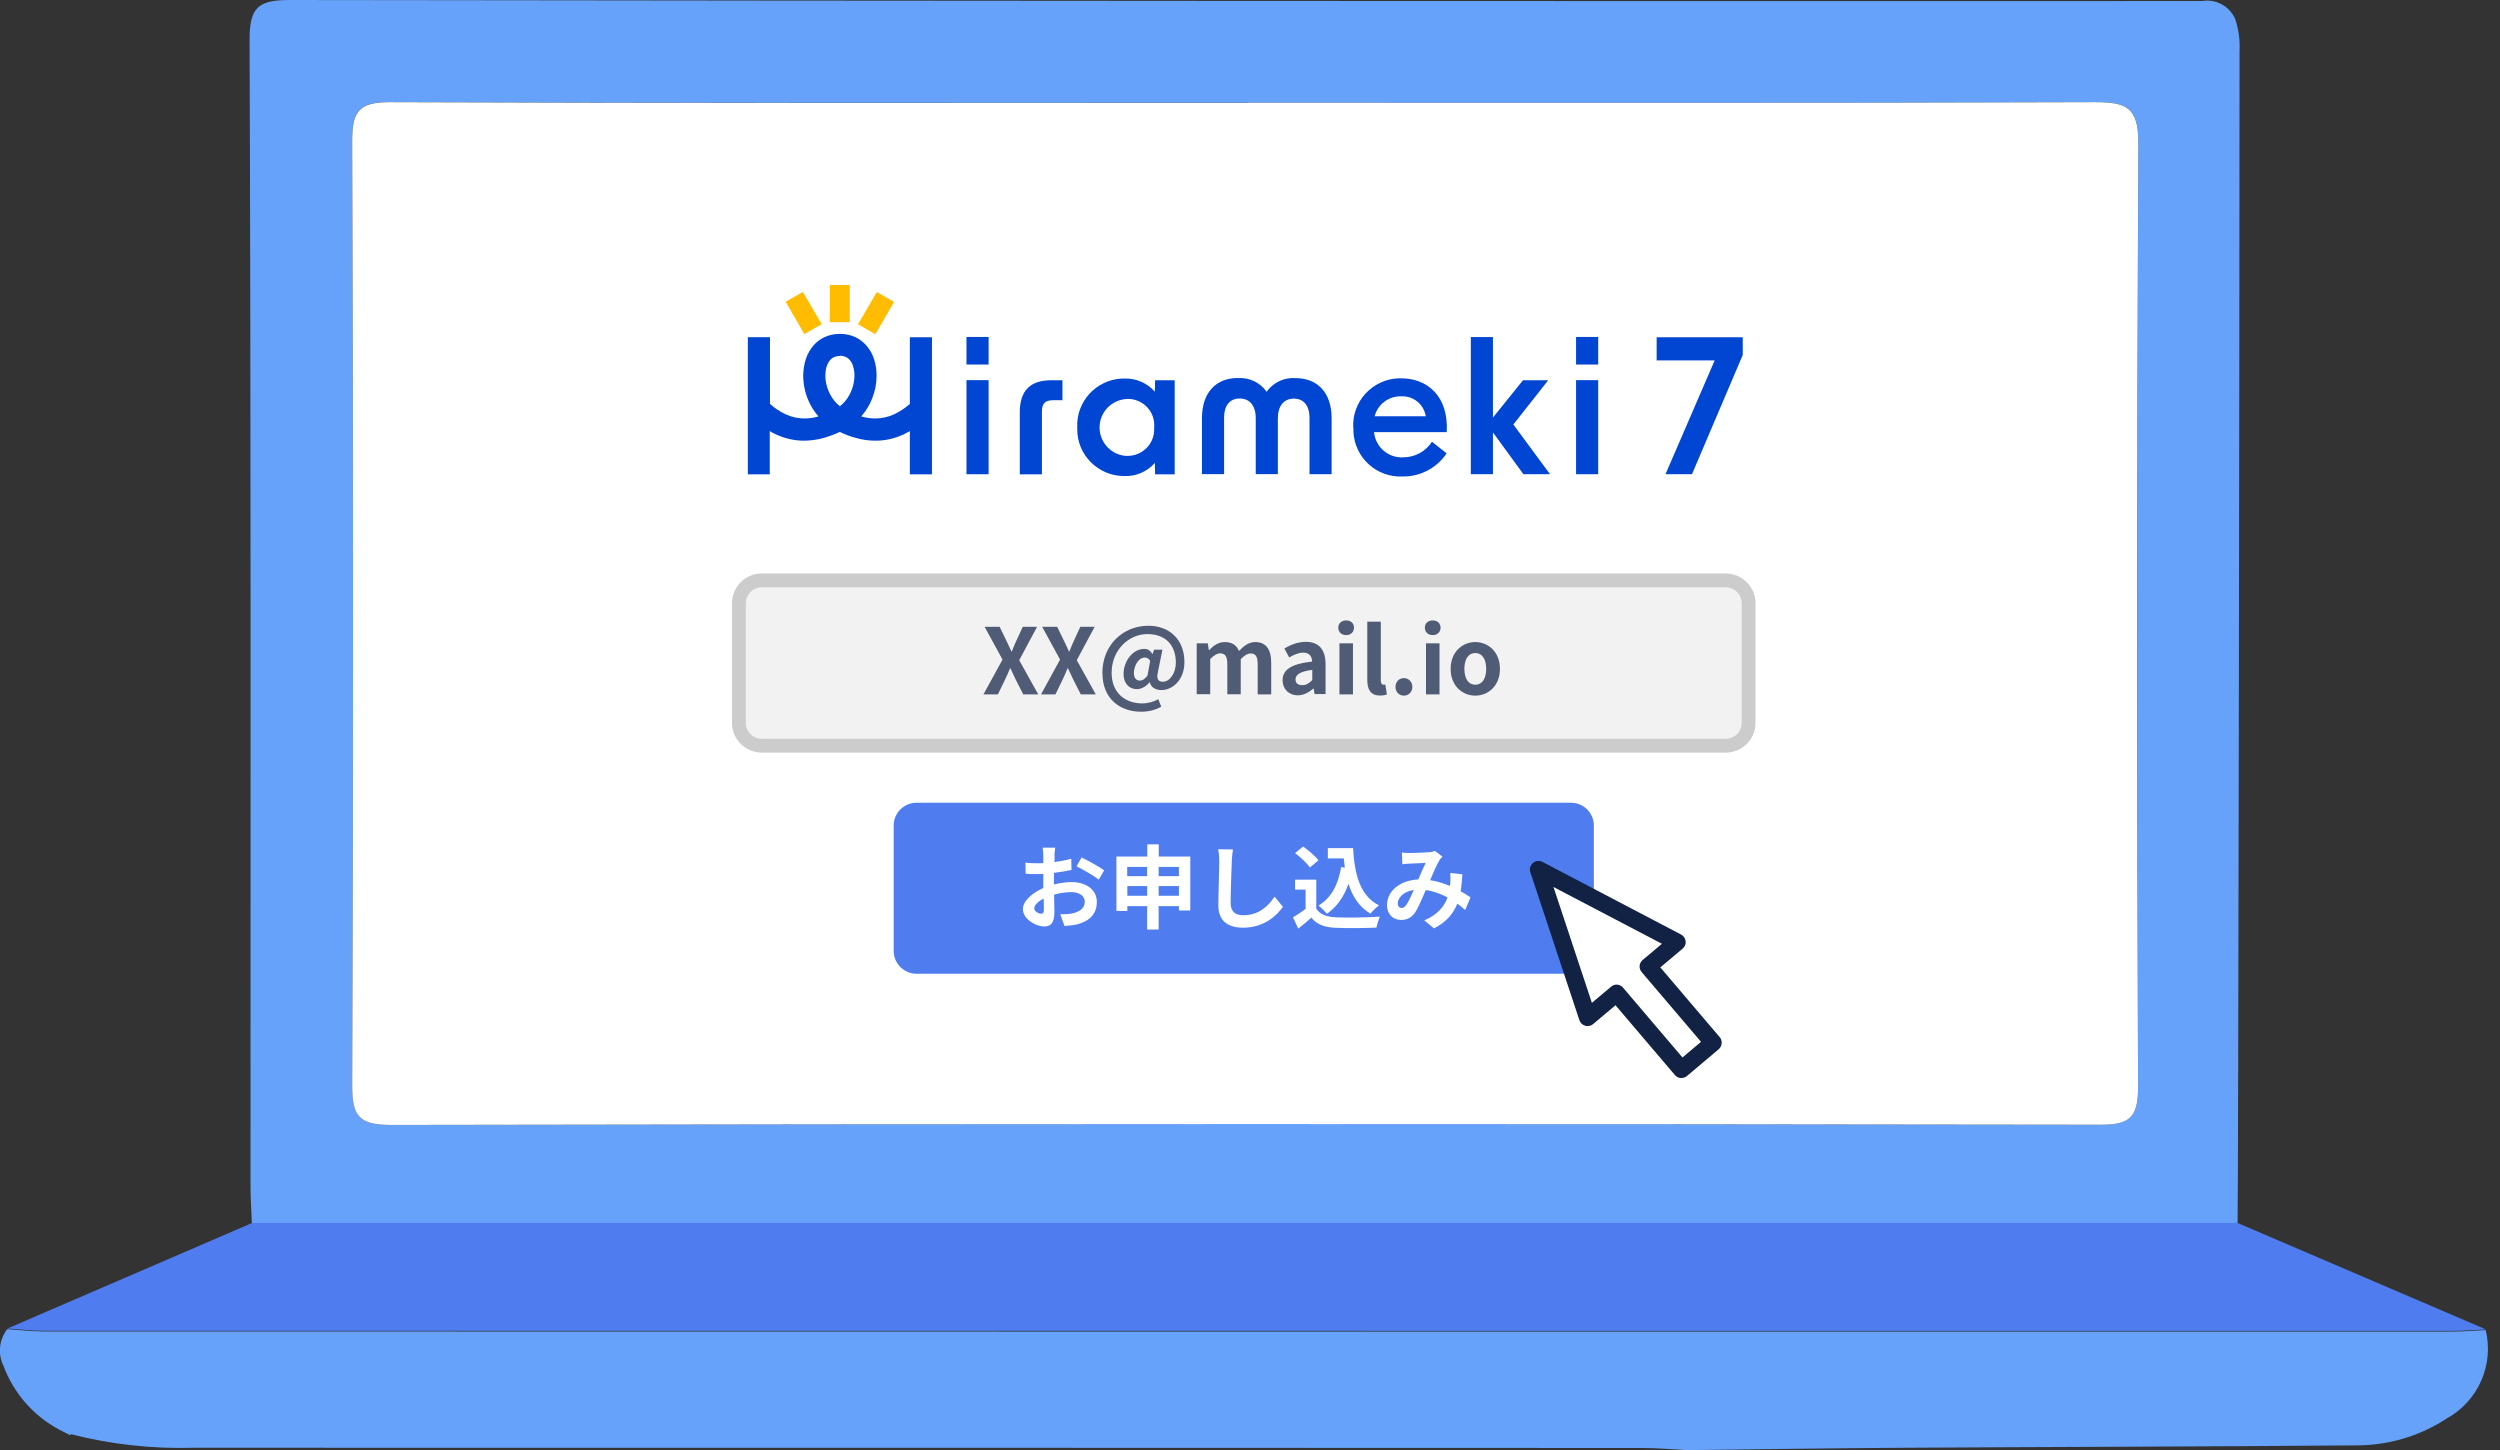 <svg width="181" height="105" viewBox="0 0 181 105" fill="none" xmlns="http://www.w3.org/2000/svg">
<rect x="0" y="0" width="181" height="105" fill="#333333" stroke="none"/>
<g clip-path="url(#clip0_1507_1096)">
<path d="M161.428 88.547H18.236C18.203 87.672 18.137 86.797 18.137 85.93C18.137 58.25 18.17 30.57 18.07 2.881C18.07 0.528 18.684 0 20.984 0C67.135 0.066 113.285 0.091 159.436 0.074C160.44 -0.091 161.42 0.446 161.827 1.37C162.076 2.122 162.184 2.906 162.142 3.69C162.142 23.008 162.051 87.408 162.001 88.539M90.359 7.438C69.65 7.438 48.948 7.471 28.238 7.389C26.014 7.389 25.491 8.016 25.499 10.171C25.582 32.955 25.582 55.74 25.499 78.525C25.499 80.754 25.906 81.447 28.338 81.447C69.575 81.357 110.812 81.357 152.049 81.431C154.257 81.431 154.804 80.861 154.796 78.69C154.713 55.905 154.721 33.12 154.813 10.336C154.829 7.777 153.949 7.389 151.683 7.397C131.239 7.471 110.795 7.438 90.359 7.438Z" fill="#66A2F9"/>
<path d="M122.308 105C121.171 104.942 120.034 104.835 118.888 104.835C83.935 104.818 48.99 104.818 14.036 104.818C11.04 104.909 8.043 104.579 5.146 103.836L5.063 103.902L4.275 103.497C2.424 102.507 1.004 100.88 0.266 98.924C-0.174 98.049 -0.075 97.008 0.523 96.232C1.395 96.29 2.266 96.397 3.138 96.397C61.291 96.406 119.444 96.414 177.598 96.406C178.386 96.406 179.175 96.34 179.963 96.299C180.578 98.816 179.424 101.433 177.149 102.696C175.224 103.959 172.966 104.636 170.658 104.645C159.727 104.735 148.803 104.752 137.871 104.818C132.675 104.851 127.487 104.925 122.291 104.983" fill="#66A2F9"/>
<path d="M179.98 96.249C179.191 96.29 178.403 96.356 177.614 96.356C119.461 96.356 61.308 96.356 3.154 96.348C2.283 96.348 1.411 96.241 0.54 96.183L18.244 88.547H162.009L179.98 96.249Z" fill="#4F7DF0"/>
<path d="M90.359 7.438C110.803 7.438 131.248 7.471 151.683 7.396C153.949 7.396 154.821 7.776 154.813 10.335C154.705 33.12 154.697 55.905 154.796 78.69C154.796 80.861 154.257 81.439 152.049 81.431C110.812 81.365 69.575 81.365 28.338 81.447C25.914 81.447 25.491 80.754 25.499 78.533C25.582 55.748 25.582 32.963 25.499 10.178C25.499 8.024 26.014 7.396 28.238 7.396C48.948 7.479 69.65 7.446 90.359 7.446" fill="white"/>
<path d="M62.121 23.478L63.482 21.142L64.736 21.86L63.374 24.196L62.121 23.478ZM56.875 21.852L58.128 21.134L59.49 23.47L58.236 24.188L56.875 21.843V21.852ZM60.079 23.329V20.63H61.523V23.329H60.079Z" fill="#FFBC00"/>
<path d="M124.142 26.095H119.942V24.419H126.176V25.698L122.499 34.334H120.581L124.142 26.095Z" fill="#0046D2"/>
<path d="M54.144 34.334V24.411H55.746V29.241C56.087 29.546 56.46 29.802 56.875 29.992C57.298 30.19 57.763 30.297 58.228 30.297C58.577 30.297 58.925 30.248 59.257 30.149C59.05 29.909 58.859 29.645 58.709 29.364C58.344 28.696 58.153 27.953 58.153 27.193C58.153 26.789 58.22 26.376 58.344 25.988C58.469 25.6 58.685 25.245 58.959 24.94C59.158 24.733 59.382 24.56 59.639 24.436C60.004 24.254 60.403 24.172 60.809 24.172C61.266 24.172 61.714 24.279 62.104 24.502C62.47 24.717 62.777 25.014 62.993 25.377C63.134 25.608 63.242 25.856 63.316 26.12C63.416 26.467 63.466 26.83 63.466 27.193C63.466 27.755 63.358 28.316 63.15 28.836C62.968 29.315 62.694 29.761 62.353 30.149C62.685 30.248 63.034 30.297 63.383 30.297C63.856 30.297 64.312 30.19 64.744 29.992C65.159 29.794 65.541 29.538 65.873 29.241V24.419H67.475V34.343H65.873V31.214C65.723 31.296 65.566 31.379 65.416 31.453C64.777 31.75 64.088 31.907 63.383 31.907C62.885 31.907 62.387 31.833 61.913 31.692C61.532 31.585 61.158 31.445 60.801 31.271C60.444 31.445 60.071 31.577 59.689 31.692C59.208 31.833 58.718 31.899 58.22 31.907C57.514 31.907 56.825 31.75 56.186 31.453C56.028 31.379 55.879 31.305 55.73 31.214V34.343H54.128L54.144 34.334ZM60.818 25.773C60.644 25.773 60.477 25.806 60.32 25.889C60.187 25.963 60.079 26.079 59.996 26.211C59.93 26.318 59.88 26.442 59.838 26.566C59.78 26.772 59.755 26.979 59.755 27.185C59.755 27.548 59.83 27.912 59.963 28.25C60.104 28.605 60.303 28.927 60.569 29.199C60.644 29.274 60.727 29.348 60.809 29.414C60.892 29.348 60.975 29.274 61.05 29.199C61.225 29.018 61.374 28.811 61.498 28.588C61.731 28.159 61.855 27.672 61.864 27.185C61.864 26.954 61.831 26.715 61.756 26.492C61.706 26.318 61.615 26.161 61.49 26.029C61.424 25.955 61.349 25.897 61.258 25.856C61.117 25.79 60.967 25.757 60.809 25.757L60.818 25.773Z" fill="#0046D2"/>
<path d="M69.973 26.392V24.395H71.575V26.392H69.973ZM69.973 34.334V27.523H71.575V34.334H69.973Z" fill="#0046D2"/>
<path d="M76.091 27.531H76.921V28.976H76.249C75.667 28.976 75.435 29.207 75.435 29.802V34.342H73.833V29.834C73.833 28.241 74.638 27.531 76.099 27.531" fill="#0046D2"/>
<path d="M77.992 30.941C77.909 29.075 79.361 27.49 81.237 27.407C81.287 27.407 81.337 27.407 81.395 27.407C82.242 27.374 83.055 27.729 83.611 28.357L83.628 27.531H85.047V34.342H83.628L83.611 33.516C83.055 34.152 82.242 34.499 81.395 34.466C79.511 34.466 77.983 32.947 77.992 31.073C77.992 31.032 77.992 30.982 77.992 30.941ZM81.602 33.005C82.656 33.029 83.536 32.196 83.561 31.147C83.561 31.081 83.561 31.015 83.561 30.949C83.653 29.892 82.864 28.968 81.802 28.885C81.735 28.885 81.669 28.885 81.611 28.885C80.465 28.926 79.569 29.884 79.61 31.023C79.652 32.105 80.523 32.98 81.611 33.013L81.602 33.005Z" fill="#0046D2"/>
<path d="M89.637 27.375C90.451 27.317 91.239 27.696 91.704 28.365C92.177 27.696 92.966 27.317 93.787 27.375C95.414 27.375 96.41 28.456 96.41 30.28V34.334H94.808V30.239C94.808 29.381 94.393 28.86 93.68 28.86C92.966 28.86 92.517 29.372 92.517 30.289V34.325H90.915V30.28C90.915 29.364 90.475 28.852 89.753 28.852C89.031 28.852 88.624 29.364 88.624 30.231V34.325H87.022V30.272C87.022 28.448 88.01 27.366 89.637 27.366" fill="#0046D2"/>
<path d="M97.971 30.949C97.888 29.067 99.349 27.473 101.241 27.391C101.316 27.391 101.382 27.391 101.457 27.391C103.267 27.391 104.894 28.612 104.744 31.287H99.482C99.581 32.36 100.511 33.169 101.59 33.112C102.437 33.112 103.217 32.691 103.673 31.981L104.736 32.823C104.03 33.879 102.827 34.515 101.557 34.498C99.672 34.589 98.079 33.136 97.987 31.262C97.987 31.163 97.987 31.056 97.987 30.957M103.225 30.14C103.092 29.273 102.32 28.645 101.441 28.695C100.544 28.67 99.747 29.273 99.523 30.14H103.225Z" fill="#0046D2"/>
<path d="M108.089 31.32V34.334H106.487V24.402H108.089V30.231L110.264 27.531H112.09L109.567 30.734L112.223 34.334H110.297L108.098 31.32" fill="#0046D2"/>
<path d="M114.107 26.392V24.395H115.709V26.392H114.107ZM114.107 34.334V27.523H115.709V34.334H114.107Z" fill="#0046D2"/>
<path d="M124.939 42.02H55.157C54.24 42.02 53.497 42.759 53.497 43.671V52.339C53.497 53.251 54.24 53.99 55.157 53.99H124.939C125.856 53.99 126.599 53.251 126.599 52.339V43.671C126.599 42.759 125.856 42.02 124.939 42.02Z" fill="#F2F2F2" stroke="#CCCCCC" stroke-miterlimit="10"/>
<path d="M113.734 58.117H66.363C65.446 58.117 64.703 58.856 64.703 59.768V68.849C64.703 69.761 65.446 70.5 66.363 70.5H113.734C114.65 70.5 115.394 69.761 115.394 68.849V59.768C115.394 58.856 114.65 58.117 113.734 58.117Z" fill="#4F7DF0"/>
<path d="M76.356 61.94C76.356 62.088 76.34 62.245 76.34 62.41C76.78 62.361 77.22 62.27 77.56 62.171L77.576 62.988C77.195 63.071 76.738 63.137 76.307 63.195C76.307 63.393 76.307 63.599 76.307 63.789V64.037C76.755 63.921 77.22 63.863 77.585 63.863C78.606 63.863 79.411 64.392 79.411 65.3C79.411 66.076 78.996 66.67 77.942 66.934C77.635 67 77.344 67.017 77.07 67.042L76.763 66.191C77.062 66.191 77.344 66.191 77.576 66.142C78.116 66.043 78.539 65.778 78.539 65.3C78.539 64.854 78.141 64.59 77.56 64.59C77.145 64.59 76.713 64.656 76.315 64.771C76.332 65.291 76.34 65.811 76.34 66.034C76.34 66.852 76.049 67.075 75.609 67.075C74.962 67.075 74.057 66.522 74.057 65.82C74.057 65.242 74.721 64.647 75.535 64.293C75.535 64.136 75.535 63.979 75.535 63.822V63.269C75.41 63.269 75.286 63.285 75.186 63.285C74.738 63.285 74.481 63.285 74.256 63.252L74.24 62.452C74.63 62.501 74.92 62.501 75.153 62.501C75.269 62.501 75.402 62.501 75.535 62.485C75.535 62.253 75.535 62.064 75.535 61.948C75.535 61.808 75.51 61.486 75.485 61.37H76.398C76.381 61.486 76.348 61.775 76.34 61.948L76.356 61.94ZM75.36 66.158C75.477 66.158 75.576 66.109 75.576 65.878C75.576 65.712 75.576 65.407 75.559 65.052C75.153 65.267 74.879 65.539 74.879 65.77C74.879 65.977 75.194 66.15 75.36 66.15V66.158ZM79.942 63.013L79.544 63.69C79.228 63.417 78.357 62.922 77.942 62.724L78.307 62.08C78.822 62.328 79.585 62.757 79.942 63.013Z" fill="white"/>
<path d="M86.176 62.014V65.919H85.354V65.605H83.885V67.298H83.055V65.605H81.619V65.952H80.83V62.014H83.063V61.131H83.893V62.014H86.192H86.176ZM81.611 62.765V63.434H83.047V62.765H81.611ZM83.055 64.854V64.152H81.619V64.854H83.055ZM83.885 62.765V63.434H85.354V62.765H83.885ZM85.354 64.854V64.152H83.885V64.854H85.354Z" fill="white"/>
<path d="M89.181 62.369C89.156 63.079 89.098 64.556 89.098 65.382C89.098 66.051 89.496 66.265 90.011 66.265C91.106 66.265 91.804 65.638 92.277 64.92L92.883 65.646C92.459 66.282 91.513 67.165 90.002 67.165C88.915 67.165 88.21 66.686 88.21 65.564C88.21 64.68 88.276 62.947 88.276 62.377C88.276 62.063 88.251 61.749 88.193 61.485L89.264 61.502C89.222 61.782 89.189 62.113 89.181 62.377V62.369Z" fill="white"/>
<path d="M95.29 65.771C95.564 66.216 96.062 66.39 96.751 66.415C97.531 66.448 99.017 66.431 99.905 66.365C99.822 66.547 99.697 66.935 99.656 67.158C98.859 67.199 97.523 67.207 96.734 67.174C95.921 67.141 95.373 66.96 94.941 66.439C94.651 66.695 94.36 66.951 93.995 67.232L93.613 66.415C93.895 66.25 94.227 66.035 94.526 65.804V64.409H93.763V63.69H95.298V65.763L95.29 65.771ZM94.833 62.807C94.626 62.493 94.153 62.056 93.763 61.767L94.344 61.288C94.742 61.569 95.223 61.973 95.456 62.287L94.833 62.807ZM97.365 62.815C97.34 62.601 97.315 62.37 97.29 62.147H96.136V61.404H97.963C98.062 63.269 98.461 64.863 99.838 65.548C99.656 65.68 99.365 65.961 99.224 66.15C98.411 65.672 97.921 64.912 97.63 63.988C97.299 64.929 96.792 65.655 96.07 66.159C95.954 66.01 95.647 65.705 95.456 65.564C96.385 65.019 96.892 64.037 97.099 62.774L97.357 62.815H97.365Z" fill="white"/>
<path d="M102.055 61.758C102.437 61.758 103.134 61.725 103.449 61.7C103.615 61.7 103.79 61.651 103.897 61.609L104.429 62.022C104.337 62.121 104.254 62.204 104.205 62.303C104.03 62.584 103.781 63.161 103.541 63.723C104.055 63.805 104.553 63.962 104.985 64.144C104.985 64.061 105.001 63.995 105.001 63.921C105.018 63.665 105.018 63.401 105.001 63.203L105.873 63.302C105.848 63.748 105.815 64.152 105.748 64.523C106.031 64.68 106.263 64.837 106.462 64.969L106.081 65.886C105.906 65.729 105.715 65.572 105.508 65.423C105.217 66.166 104.711 66.752 103.823 67.215L103.117 66.637C104.122 66.208 104.586 65.58 104.802 64.978C104.329 64.722 103.798 64.523 103.225 64.441C102.984 65.002 102.71 65.663 102.478 66.026C102.212 66.422 101.897 66.604 101.441 66.604C100.859 66.604 100.42 66.199 100.42 65.531C100.42 64.507 101.358 63.731 102.686 63.673C102.868 63.236 103.067 62.79 103.217 62.476C102.951 62.493 102.378 62.509 102.071 62.526C101.939 62.526 101.706 62.55 101.532 62.575L101.499 61.725C101.681 61.742 101.905 61.758 102.046 61.758H102.055ZM101.474 65.737C101.607 65.737 101.698 65.671 101.822 65.506C101.997 65.258 102.171 64.846 102.362 64.433C101.615 64.548 101.2 64.994 101.2 65.407C101.2 65.621 101.324 65.737 101.482 65.737H101.474Z" fill="white"/>
<path d="M121.428 68.214L111.393 62.955L114.937 73.671L117.037 71.904L121.735 77.435L124.034 75.503L119.328 69.98L121.428 68.214Z" fill="white"/>
<path d="M121.735 78.055C121.561 78.055 121.387 77.98 121.262 77.832L116.962 72.779L115.344 74.142C115.186 74.274 114.97 74.323 114.771 74.265C114.572 74.208 114.414 74.059 114.348 73.861L110.795 63.145C110.712 62.906 110.795 62.642 110.986 62.477C111.177 62.312 111.451 62.287 111.675 62.402L121.71 67.661C121.893 67.76 122.017 67.933 122.042 68.14C122.067 68.346 121.984 68.544 121.827 68.677L120.208 70.039L124.508 75.091C124.616 75.215 124.665 75.38 124.649 75.545C124.632 75.71 124.557 75.859 124.433 75.966L122.142 77.898C122.026 77.997 121.885 78.046 121.744 78.046L121.735 78.055ZM117.037 71.285C117.211 71.285 117.386 71.359 117.51 71.508L121.81 76.56L123.155 75.429L118.855 70.377C118.631 70.113 118.664 69.725 118.93 69.502L120.324 68.33L112.472 64.219L115.253 72.606L116.647 71.434C116.763 71.335 116.904 71.285 117.045 71.285H117.037Z" fill="#122244"/>
<path d="M72.58 47.748L71.285 45.379H72.372L72.862 46.386C72.978 46.617 73.078 46.857 73.227 47.162H73.26C73.376 46.857 73.476 46.617 73.584 46.386L74.049 45.379H75.086L73.791 47.798L75.169 50.274H74.082L73.534 49.193C73.41 48.945 73.293 48.681 73.152 48.384H73.127C73.011 48.681 72.887 48.937 72.771 49.193L72.248 50.274H71.202L72.58 47.756V47.748Z" fill="#505C75"/>
<path d="M76.746 47.748L75.452 45.379H76.539L77.029 46.386C77.145 46.617 77.245 46.857 77.394 47.162H77.427C77.543 46.857 77.643 46.617 77.751 46.386L78.216 45.379H79.253L77.958 47.798L79.336 50.274H78.249L77.701 49.193C77.577 48.945 77.46 48.681 77.319 48.384H77.294C77.178 48.681 77.054 48.937 76.937 49.193L76.415 50.274H75.369L76.746 47.756V47.748Z" fill="#505C75"/>
<path d="M79.809 48.739C79.809 46.667 81.337 45.305 83.138 45.305C84.74 45.305 85.752 46.378 85.752 47.922C85.752 49.276 84.856 49.961 84.092 49.961C83.669 49.961 83.32 49.763 83.246 49.391H83.229C83.013 49.68 82.632 49.895 82.316 49.895C81.743 49.895 81.345 49.474 81.345 48.788C81.345 47.913 81.984 46.98 82.847 46.98C83.096 46.98 83.296 47.096 83.428 47.352H83.445L83.553 47.038H84.159L83.835 48.648C83.719 49.127 83.835 49.358 84.192 49.358C84.649 49.358 85.13 48.813 85.13 47.955C85.13 46.84 84.507 45.907 83.063 45.907C81.768 45.907 80.482 47.014 80.482 48.714C80.482 50.184 81.486 50.927 82.698 50.927C83.105 50.927 83.545 50.803 83.86 50.621L84.076 51.166C83.628 51.414 83.146 51.529 82.615 51.529C81.113 51.529 79.818 50.613 79.818 48.747L79.809 48.739ZM83.08 48.912L83.271 47.856C83.171 47.682 83.055 47.608 82.881 47.608C82.399 47.608 82.092 48.252 82.092 48.731C82.092 49.102 82.275 49.276 82.532 49.276C82.706 49.276 82.872 49.176 83.08 48.912Z" fill="#505C75"/>
<path d="M86.649 46.576H87.446L87.52 47.072H87.537C87.853 46.749 88.193 46.485 88.683 46.485C89.214 46.485 89.529 46.725 89.704 47.129C90.044 46.774 90.401 46.485 90.882 46.485C91.671 46.485 92.036 47.038 92.036 47.971V50.275H91.057V48.087C91.057 47.509 90.891 47.311 90.542 47.311C90.326 47.311 90.094 47.451 89.828 47.724V50.266H88.857V48.079C88.857 47.501 88.683 47.303 88.334 47.303C88.118 47.303 87.886 47.443 87.62 47.715V50.258H86.641V46.56L86.649 46.576Z" fill="#505C75"/>
<path d="M92.858 49.267C92.858 48.475 93.505 48.062 94.999 47.897C94.983 47.534 94.817 47.253 94.36 47.253C94.012 47.253 93.68 47.402 93.339 47.6L92.991 46.956C93.43 46.683 93.962 46.469 94.543 46.469C95.489 46.469 95.971 47.03 95.971 48.095V50.25H95.174L95.107 49.853H95.082C94.759 50.134 94.385 50.34 93.962 50.34C93.298 50.34 92.858 49.87 92.858 49.243V49.267ZM95.008 49.243V48.5C94.095 48.615 93.796 48.863 93.796 49.193C93.796 49.482 94.003 49.606 94.285 49.606C94.568 49.606 94.767 49.474 95.008 49.243Z" fill="#505C75"/>
<path d="M96.892 45.445C96.892 45.132 97.124 44.917 97.465 44.917C97.805 44.917 98.029 45.132 98.029 45.445C98.029 45.759 97.797 45.982 97.465 45.982C97.133 45.982 96.892 45.767 96.892 45.445ZM96.975 46.576H97.954V50.275H96.975V46.576Z" fill="#505C75"/>
<path d="M98.992 49.235V45.008H99.971V49.276C99.971 49.499 100.071 49.573 100.162 49.573C100.204 49.573 100.229 49.573 100.295 49.556L100.411 50.275C100.295 50.324 100.137 50.357 99.905 50.357C99.224 50.357 98.992 49.911 98.992 49.226V49.235Z" fill="#505C75"/>
<path d="M101.034 49.729C101.034 49.366 101.291 49.094 101.639 49.094C101.988 49.094 102.253 49.366 102.253 49.729C102.253 50.092 101.996 50.364 101.639 50.364C101.283 50.364 101.034 50.084 101.034 49.729Z" fill="#505C75"/>
<path d="M103.159 45.445C103.159 45.132 103.391 44.917 103.731 44.917C104.072 44.917 104.296 45.132 104.296 45.445C104.296 45.759 104.063 45.982 103.731 45.982C103.399 45.982 103.159 45.767 103.159 45.445ZM103.242 46.576H104.221V50.275H103.242V46.576Z" fill="#505C75"/>
<path d="M105.026 48.425C105.026 47.195 105.881 46.485 106.811 46.485C107.741 46.485 108.596 47.195 108.596 48.425C108.596 49.655 107.741 50.365 106.811 50.365C105.881 50.365 105.026 49.655 105.026 48.425ZM107.599 48.425C107.599 47.732 107.317 47.278 106.811 47.278C106.305 47.278 106.022 47.732 106.022 48.425C106.022 49.119 106.305 49.573 106.811 49.573C107.317 49.573 107.599 49.127 107.599 48.425Z" fill="#505C75"/>
</g>
<defs>
<clipPath id="clip0_1507_1096">
<rect width="180.138" height="105" fill="white"/>
</clipPath>
</defs>
</svg>
